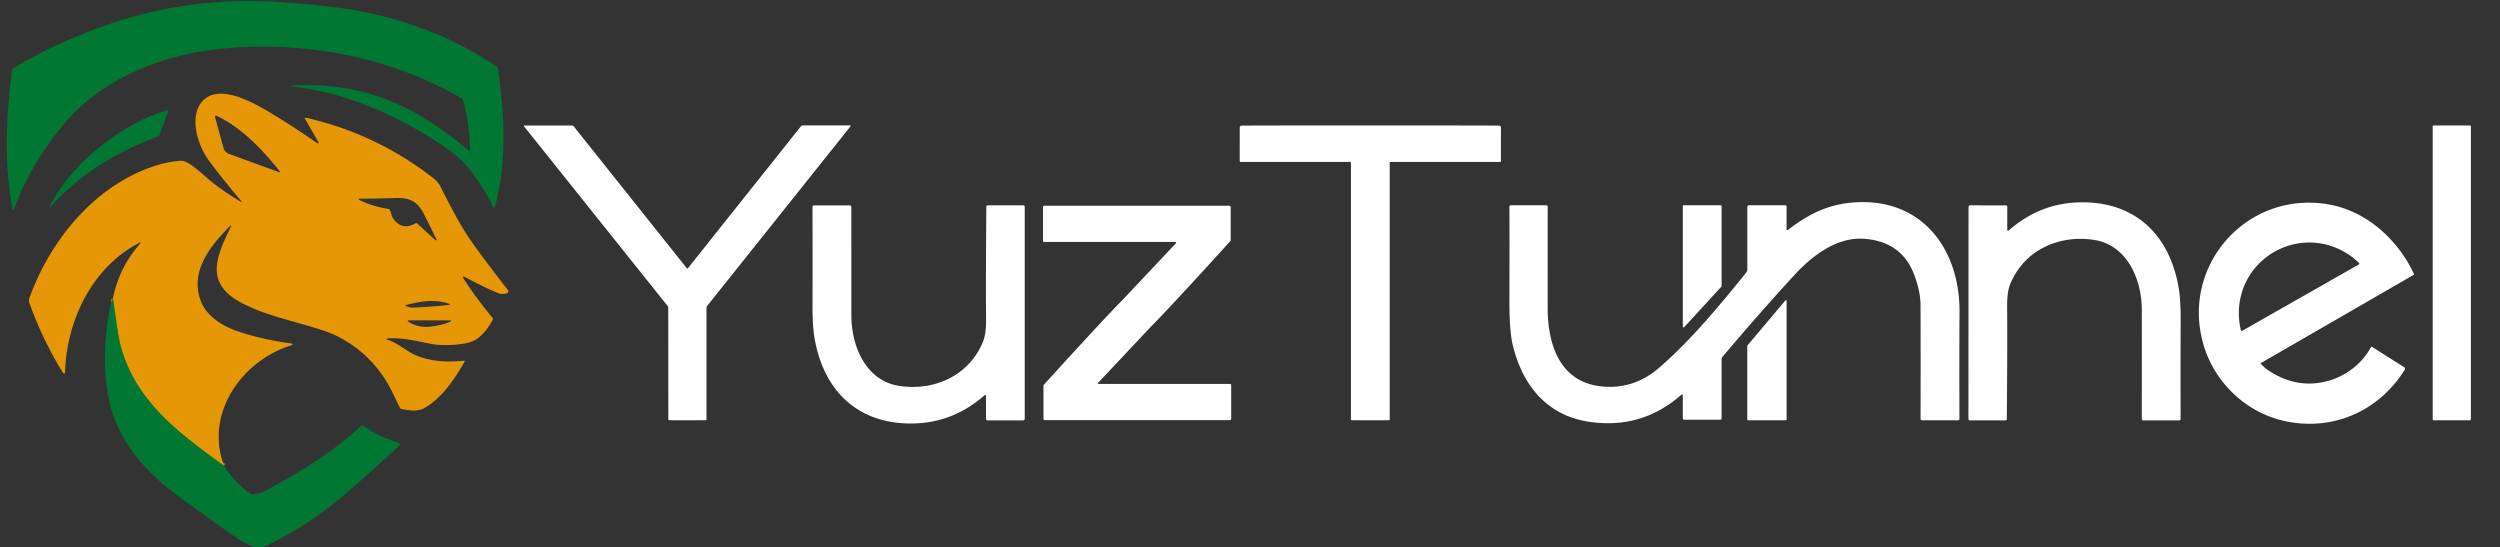 <?xml version="1.0" encoding="UTF-8" standalone="no"?>
<svg xmlns="http://www.w3.org/2000/svg" version="1.1" viewBox="0.00 0.00 1096.00 240.00">
  <rect x="0.00" y="0.00" width="1096.00" height="240.00" fill="#333333" stroke="none"/>
  <path stroke="#73871d" stroke-width="2.00" fill="none" stroke-linecap="butt" vector-effect="non-scaling-stroke" d=" M 98.22 204.20 C 79.28 190.44 60.24 176.73 53.25 152.95 C 51.44 146.77 50.77 138.23 49.51 130.93"></path>
  <path fill="#007733" d=" M 127.12 37.72 Q 127.11 37.70 127.12 37.66 A 0.05 0.05 0.0 0 1 127.17 37.61 Q 160.38 35.21 188.12 53.13 Q 197.65 59.30 205.57 66.12 A 0.29 0.29 0.0 0 0 206.05 65.90 Q 205.98 54.64 203.02 44.09 A 1.68 1.64 -82.9 0 0 202.26 43.09 C 171.15 24.83 132.96 17.89 97.49 21.32 C 71.59 23.82 44.90 34.20 28.10 54.31 C 18.95 65.27 11.13 77.93 6.14 91.70 A 0.33 0.33 0.0 0 1 5.50 91.65 C 1.74 72.13 2.69 50.40 5.27 30.67 A 0.97 0.96 77.9 0 1 5.71 29.98 Q 22.37 19.89 43.58 12.09 Q 81.75 -1.94 123.01 0.92 Q 138.84 2.02 149.47 3.53 Q 187.50 8.93 217.29 28.85 A 2.58 2.56 13.2 0 1 218.39 30.61 C 221.16 50.15 222.23 71.31 217.04 90.49 A 0.49 0.48 -51.1 0 1 216.14 90.59 C 211.79 81.96 205.75 72.27 198.06 66.70 C 177.90 52.10 152.36 40.29 127.25 37.90 A 0.19 0.14 89.3 0 1 127.12 37.72 Z"></path>
  <path fill="#e69707" d=" M 98.22 204.20 C 79.28 190.44 60.24 176.73 53.25 152.95 C 51.44 146.77 50.77 138.23 49.51 130.93 Q 52.17 117.20 61.57 106.65 A 0.21 0.21 0.0 0 0 61.32 106.33 C 40.41 116.92 29.10 140.70 28.52 163.36 A 0.44 0.44 0.0 0 1 27.71 163.58 Q 18.66 149.06 12.90 132.82 A 3.30 3.27 45.5 0 1 12.91 130.61 C 21.00 108.22 37.10 86.94 58.87 76.39 Q 69.91 71.04 79.27 70.48 C 82.51 70.28 87.95 75.67 91.44 78.59 Q 97.58 83.71 105.65 88.49 A 0.17 0.17 0.0 0 0 105.87 88.23 Q 98.00 79.05 91.59 70.41 C 86.72 63.85 82.92 51.56 88.34 44.84 C 95.51 35.94 111.23 45.07 118.55 49.45 Q 128.64 55.50 139.14 62.82 A 0.35 0.35 0.0 0 0 139.64 62.36 L 133.69 52.06 A 0.31 0.31 0.0 0 1 134.03 51.60 Q 165.03 58.62 190.05 78.16 Q 192.09 79.75 193.26 82.10 Q 201.46 98.58 206.76 106.00 Q 213.94 116.04 222.72 127.22 A 0.82 0.81 -28.8 0 1 222.35 128.49 Q 220.17 129.24 218.42 128.52 Q 212.63 126.14 203.42 121.26 A 0.33 0.33 0.0 0 0 202.98 121.73 Q 208.15 129.98 215.93 139.34 A 0.74 0.73 39.5 0 1 216.01 140.15 Q 212.95 146.03 208.69 148.82 C 204.53 151.55 193.84 151.66 189.43 150.85 C 184.15 149.90 176.46 147.76 169.65 148.40 A 0.23 0.22 50.4 0 0 169.61 148.84 C 174.06 150.16 178.07 153.84 181.77 155.51 C 188.48 158.53 196.04 158.91 203.37 158.13 A 0.31 0.31 0.0 0 1 203.67 158.60 C 199.27 166.20 194.01 174.16 186.43 178.69 C 183.25 180.59 179.86 180.01 176.14 179.34 A 1.21 1.20 81.7 0 1 175.29 178.70 Q 173.81 175.70 172.35 172.64 Q 164.11 155.49 147.58 147.25 Q 143.52 145.22 133.28 142.31 C 121.78 139.05 114.79 137.24 106.85 133.27 C 89.48 124.58 94.54 113.13 101.28 99.19 A 0.18 0.18 0.0 0 0 100.99 98.98 C 92.46 107.49 83.21 118.61 87.92 131.70 C 90.36 138.45 97.45 142.95 103.89 145.13 Q 115.16 148.93 127.83 150.58 A 0.39 0.38 -49.7 0 1 127.89 151.33 C 106.10 157.95 89.54 181.33 98.22 204.20 Z M 122.72 75.22 C 114.86 65.34 106.06 56.12 94.97 50.74 A 0.49 0.49 0.0 0 0 94.28 51.31 L 97.97 64.85 A 3.89 3.89 0.0 0 0 100.38 67.47 L 122.50 75.53 A 0.20 0.20 0.0 0 0 122.72 75.22 Z M 191.35 104.96 Q 185.80 93.60 185.09 92.45 C 182.20 87.73 178.87 86.62 172.89 86.83 Q 166.54 87.06 157.56 87.11 A 0.28 0.28 0.0 0 0 157.44 87.65 Q 163.30 90.51 170.25 91.59 A 0.99 0.98 -5.6 0 1 171.02 92.22 C 171.40 93.21 171.58 94.56 172.25 95.58 Q 176.05 101.30 182.09 97.94 A 0.77 0.77 0.0 0 1 182.99 98.05 L 190.89 105.30 A 0.29 0.29 0.0 0 0 191.35 104.96 Z M 197.09 133.27 C 190.68 130.96 184.37 132.05 177.98 133.73 A 0.23 0.23 0.0 0 0 177.94 134.16 Q 179.57 134.94 181.50 134.85 Q 189.05 134.51 197.05 133.66 A 0.20 0.20 0.0 0 0 197.09 133.27 Z M 197.59 140.42 L 178.99 140.42 A 0.25 0.25 0.0 0 0 178.85 140.87 C 183.28 143.94 187.87 143.65 192.90 142.47 Q 196.70 141.57 197.71 140.75 A 0.19 0.19 0.0 0 0 197.59 140.42 Z"></path>
  <path fill="#007733" d=" M 21.73 90.43 Q 29.07 76.94 40.83 66.84 C 49.99 58.97 61.85 51.41 73.50 48.33 A 0.22 0.22 0.0 0 1 73.76 48.62 L 69.83 59.42 A 0.38 0.38 0.0 0 1 69.61 59.64 C 51.14 66.69 35.42 75.84 22.13 90.71 A 0.25 0.25 0.0 0 1 21.73 90.43 Z"></path>
  <path fill="#ffffff" d=" M 301.34 117.70 Q 301.50 117.70 301.57 117.62 Q 319.43 95.17 351.10 55.39 A 1.13 1.13 0.0 0 1 351.97 54.98 L 372.68 54.98 A 0.25 0.24 -70.6 0 1 372.87 55.38 L 310.06 134.06 A 1.55 1.53 -26.2 0 0 309.73 135.01 L 309.73 183.89 A 0.32 0.32 0.0 0 1 309.43 184.21 Q 308.61 184.25 301.36 184.25 Q 294.12 184.25 293.30 184.21 A 0.32 0.32 0.0 0 1 293.00 183.90 L 292.96 135.02 A 1.55 1.53 26.2 0 0 292.63 134.07 L 229.77 55.43 A 0.25 0.24 70.5 0 1 229.96 55.03 L 250.67 55.02 A 1.13 1.13 0.0 0 1 251.54 55.42 Q 283.23 95.18 301.11 117.62 Q 301.18 117.70 301.34 117.70 Z"></path>
  <path fill="#ffffff" d=" M 600.75 55.00 Q 656.33 55.00 657.28 55.10 A 0.77 0.76 -88.6 0 1 658.00 55.85 L 658.01 70.55 A 0.45 0.45 0.0 0 1 657.56 71.00 L 609.58 71.00 A 0.33 0.33 0.0 0 0 609.25 71.33 L 609.25 183.92 A 0.29 0.28 -1.3 0 1 608.97 184.20 Q 607.94 184.25 600.75 184.25 Q 593.57 184.25 592.53 184.20 A 0.29 0.28 1.3 0 1 592.25 183.92 L 592.25 71.33 A 0.33 0.33 0.0 0 0 591.92 71.00 L 543.94 71.00 A 0.45 0.45 0.0 0 1 543.49 70.55 L 543.50 55.85 A 0.77 0.76 88.6 0 1 544.21 55.10 Q 545.17 55.00 600.75 55.00 Z"></path>
  <rect fill="#ffffff" x="1066.50" y="54.99" width="16.74" height="129.24" rx="0.39"></rect>
  <path fill="#ffffff" d=" M 783.71 100.91 C 792.29 94.22 800.81 89.88 811.42 88.86 C 841.77 85.93 859.19 108.40 859.05 136.77 Q 858.93 158.49 859.02 183.62 A 0.63 0.63 0.0 0 1 858.39 184.25 L 842.63 184.25 A 0.66 0.66 0.0 0 1 841.97 183.59 Q 842.05 160.44 841.96 133.78 Q 841.94 127.56 839.00 119.97 C 835.08 109.85 826.77 105.01 816.19 104.65 C 804.71 104.25 794.22 112.39 786.86 120.37 Q 771.82 136.70 755.14 156.42 A 1.65 1.63 -25.0 0 0 754.75 157.48 L 754.75 183.40 A 0.60 0.60 0.0 0 1 754.15 184.00 L 738.34 184.00 A 0.60 0.60 0.0 0 1 737.74 183.40 L 737.74 173.34 A 0.37 0.37 0.0 0 0 737.12 173.06 Q 719.78 188.30 696.77 184.93 C 677.99 182.19 667.23 168.63 663.09 150.79 Q 661.67 144.72 661.72 130.47 Q 661.81 100.15 661.71 90.67 A 0.66 0.66 0.0 0 1 662.37 90.00 L 677.90 90.00 A 0.60 0.60 0.0 0 1 678.50 90.60 Q 678.49 135.07 678.50 136.00 C 678.72 151.14 683.85 167.03 701.21 169.29 Q 715.97 171.22 727.71 160.93 C 740.75 149.53 752.13 136.01 763.29 122.29 Q 765.22 119.92 765.73 119.17 A 1.83 1.77 62.6 0 0 766.03 118.17 L 766.03 90.70 A 0.70 0.70 0.0 0 1 766.73 90.00 L 782.69 90.00 A 0.55 0.55 0.0 0 1 783.24 90.55 L 783.24 100.68 A 0.29 0.29 0.0 0 0 783.71 100.91 Z"></path>
  <path fill="#ffffff" d=" M 863.01 90.72 A 0.69 0.69 0.0 0 1 863.70 90.03 L 879.37 90.04 A 0.62 0.62 0.0 0 1 879.99 90.66 L 879.98 100.78 A 0.37 0.37 0.0 0 0 880.60 101.06 Q 893.73 89.55 910.26 88.76 C 934.96 87.60 950.93 102.02 955.10 125.98 Q 956.03 131.39 956.00 140.42 Q 955.93 158.35 955.98 183.67 A 0.64 0.64 0.0 0 1 955.34 184.31 L 939.58 184.30 A 0.63 0.62 -90.0 0 1 938.97 183.67 Q 938.99 142.30 938.97 135.87 C 938.93 122.33 932.51 107.38 917.99 105.17 C 902.44 102.80 887.28 109.76 881.23 124.65 Q 879.87 127.99 879.93 134.68 Q 880.08 150.53 879.79 183.69 A 0.60 0.60 0.0 0 1 879.19 184.29 L 863.56 184.28 A 0.60 0.60 0.0 0 1 862.96 183.68 L 863.01 90.72 Z"></path>
  <path fill="#ffffff" d=" M 991.05 159.40 Q 992.67 161.20 994.56 162.45 Q 1007.41 170.94 1021.30 166.79 C 1028.91 164.51 1035.57 159.27 1039.39 152.24 A 0.41 0.40 -59.3 0 1 1039.96 152.09 L 1054.12 161.08 A 0.65 0.64 -57.9 0 1 1054.32 161.96 C 1042.93 180.30 1022.65 189.20 1001.58 184.58 C 985.13 180.97 971.42 168.38 966.29 152.00 C 955.33 116.95 984.89 83.23 1021.06 89.65 C 1037.58 92.59 1051.18 105.03 1058.27 120.07 A 0.35 0.34 63.5 0 1 1058.13 120.51 L 991.08 159.22 A 0.12 0.12 0.0 0 0 991.05 159.40 Z M 997.13 110.38 C 984.95 117.31 979.17 131.14 982.39 144.73 A 0.43 0.43 0.0 0 0 983.01 145.01 Q 983.81 144.56 1008.56 130.48 Q 1033.31 116.40 1034.10 115.94 A 0.43 0.43 0.0 0 0 1034.18 115.27 C 1024.14 105.56 1009.30 103.46 997.13 110.38 Z"></path>
  <path fill="#ffffff" d=" M 448.55 184.29 L 432.88 184.29 A 0.62 0.62 0.0 0 1 432.26 183.67 L 432.26 173.55 A 0.37 0.37 0.0 0 0 431.64 173.27 Q 418.52 184.79 401.99 185.59 C 377.28 186.77 361.30 172.35 357.12 148.39 Q 356.18 142.98 356.21 133.95 Q 356.27 116.01 356.20 90.69 A 0.64 0.64 0.0 0 1 356.84 90.05 L 372.60 90.05 A 0.63 0.62 -90.0 0 1 373.22 90.68 Q 373.22 132.06 373.24 138.49 C 373.29 152.03 379.72 166.98 394.24 169.18 C 409.80 171.54 424.96 164.57 431.00 149.68 Q 432.36 146.34 432.29 139.65 Q 432.14 123.79 432.41 90.63 A 0.60 0.60 0.0 0 1 433.01 90.03 L 448.64 90.03 A 0.60 0.60 0.0 0 1 449.24 90.63 L 449.24 183.60 A 0.69 0.69 0.0 0 1 448.55 184.29 Z"></path>
  <path fill="#ffffff" d=" M 738.09 90.00 L 754.41 90.00 A 0.34 0.34 0.0 0 1 754.75 90.34 L 754.75 125.42 A 0.34 0.34 0.0 0 1 754.66 125.65 L 738.34 143.43 A 0.34 0.34 0.0 0 1 737.75 143.20 L 737.75 90.34 A 0.34 0.34 0.0 0 1 738.09 90.00 Z"></path>
  <path fill="#ffffff" d=" M 492.30 131.31 Q 492.45 131.16 492.48 131.12 Q 504.03 118.86 515.55 106.60 A 0.32 0.31 -68.6 0 0 515.32 106.07 L 457.70 106.07 A 0.45 0.45 0.0 0 1 457.25 105.62 L 457.25 90.79 A 0.60 0.59 0.0 0 1 457.85 90.20 L 538.93 90.20 A 0.62 0.61 90.0 0 1 539.54 90.82 L 539.54 105.13 A 1.04 1.03 66.2 0 1 539.28 105.82 Q 512.73 135.01 504.70 143.08 Q 504.56 143.22 504.52 143.26 Q 492.97 155.53 481.45 167.79 A 0.32 0.31 -68.6 0 0 481.68 168.32 L 539.30 168.32 A 0.45 0.45 0.0 0 1 539.75 168.77 L 539.75 183.60 A 0.60 0.59 -0.0 0 1 539.15 184.19 L 458.07 184.19 A 0.62 0.61 -90.0 0 1 457.46 183.57 L 457.46 169.26 A 1.04 1.03 66.2 0 1 457.73 168.56 Q 484.27 139.38 492.30 131.31 Z"></path>
  <path fill="#007733" d=" M 49.51 130.93 C 50.77 138.23 51.44 146.77 53.25 152.95 C 60.24 176.73 79.28 190.44 98.22 204.20 Q 102.58 211.06 109.52 216.33 A 1.69 1.66 -25.8 0 0 110.49 216.66 Q 113.43 216.71 116.22 215.21 C 131.05 207.25 145.62 198.57 158.31 186.70 A 0.67 0.67 0.0 0 1 159.15 186.64 Q 166.53 191.70 174.69 194.04 A 0.82 0.81 31.4 0 1 175.03 195.42 Q 163.17 206.50 149.84 217.83 Q 133.94 231.34 115.12 240.00 L 111.76 240.00 Q 107.03 238.11 102.83 235.19 Q 95.92 230.39 79.45 218.48 C 66.14 208.86 54.55 196.84 49.44 181.43 C 45.16 168.51 45.34 153.17 47.43 138.98 Q 48.14 134.14 49.51 130.93 Z"></path>
  <path fill="#ffffff" d=" M 782.95 184.25 L 766.30 184.25 A 0.30 0.30 0.0 0 1 766.00 183.95 L 766.00 151.64 A 0.30 0.30 0.0 0 1 766.07 151.45 L 782.72 131.70 A 0.30 0.30 0.0 0 1 783.25 131.89 L 783.25 183.95 A 0.30 0.30 0.0 0 1 782.95 184.25 Z"></path>
</svg>
